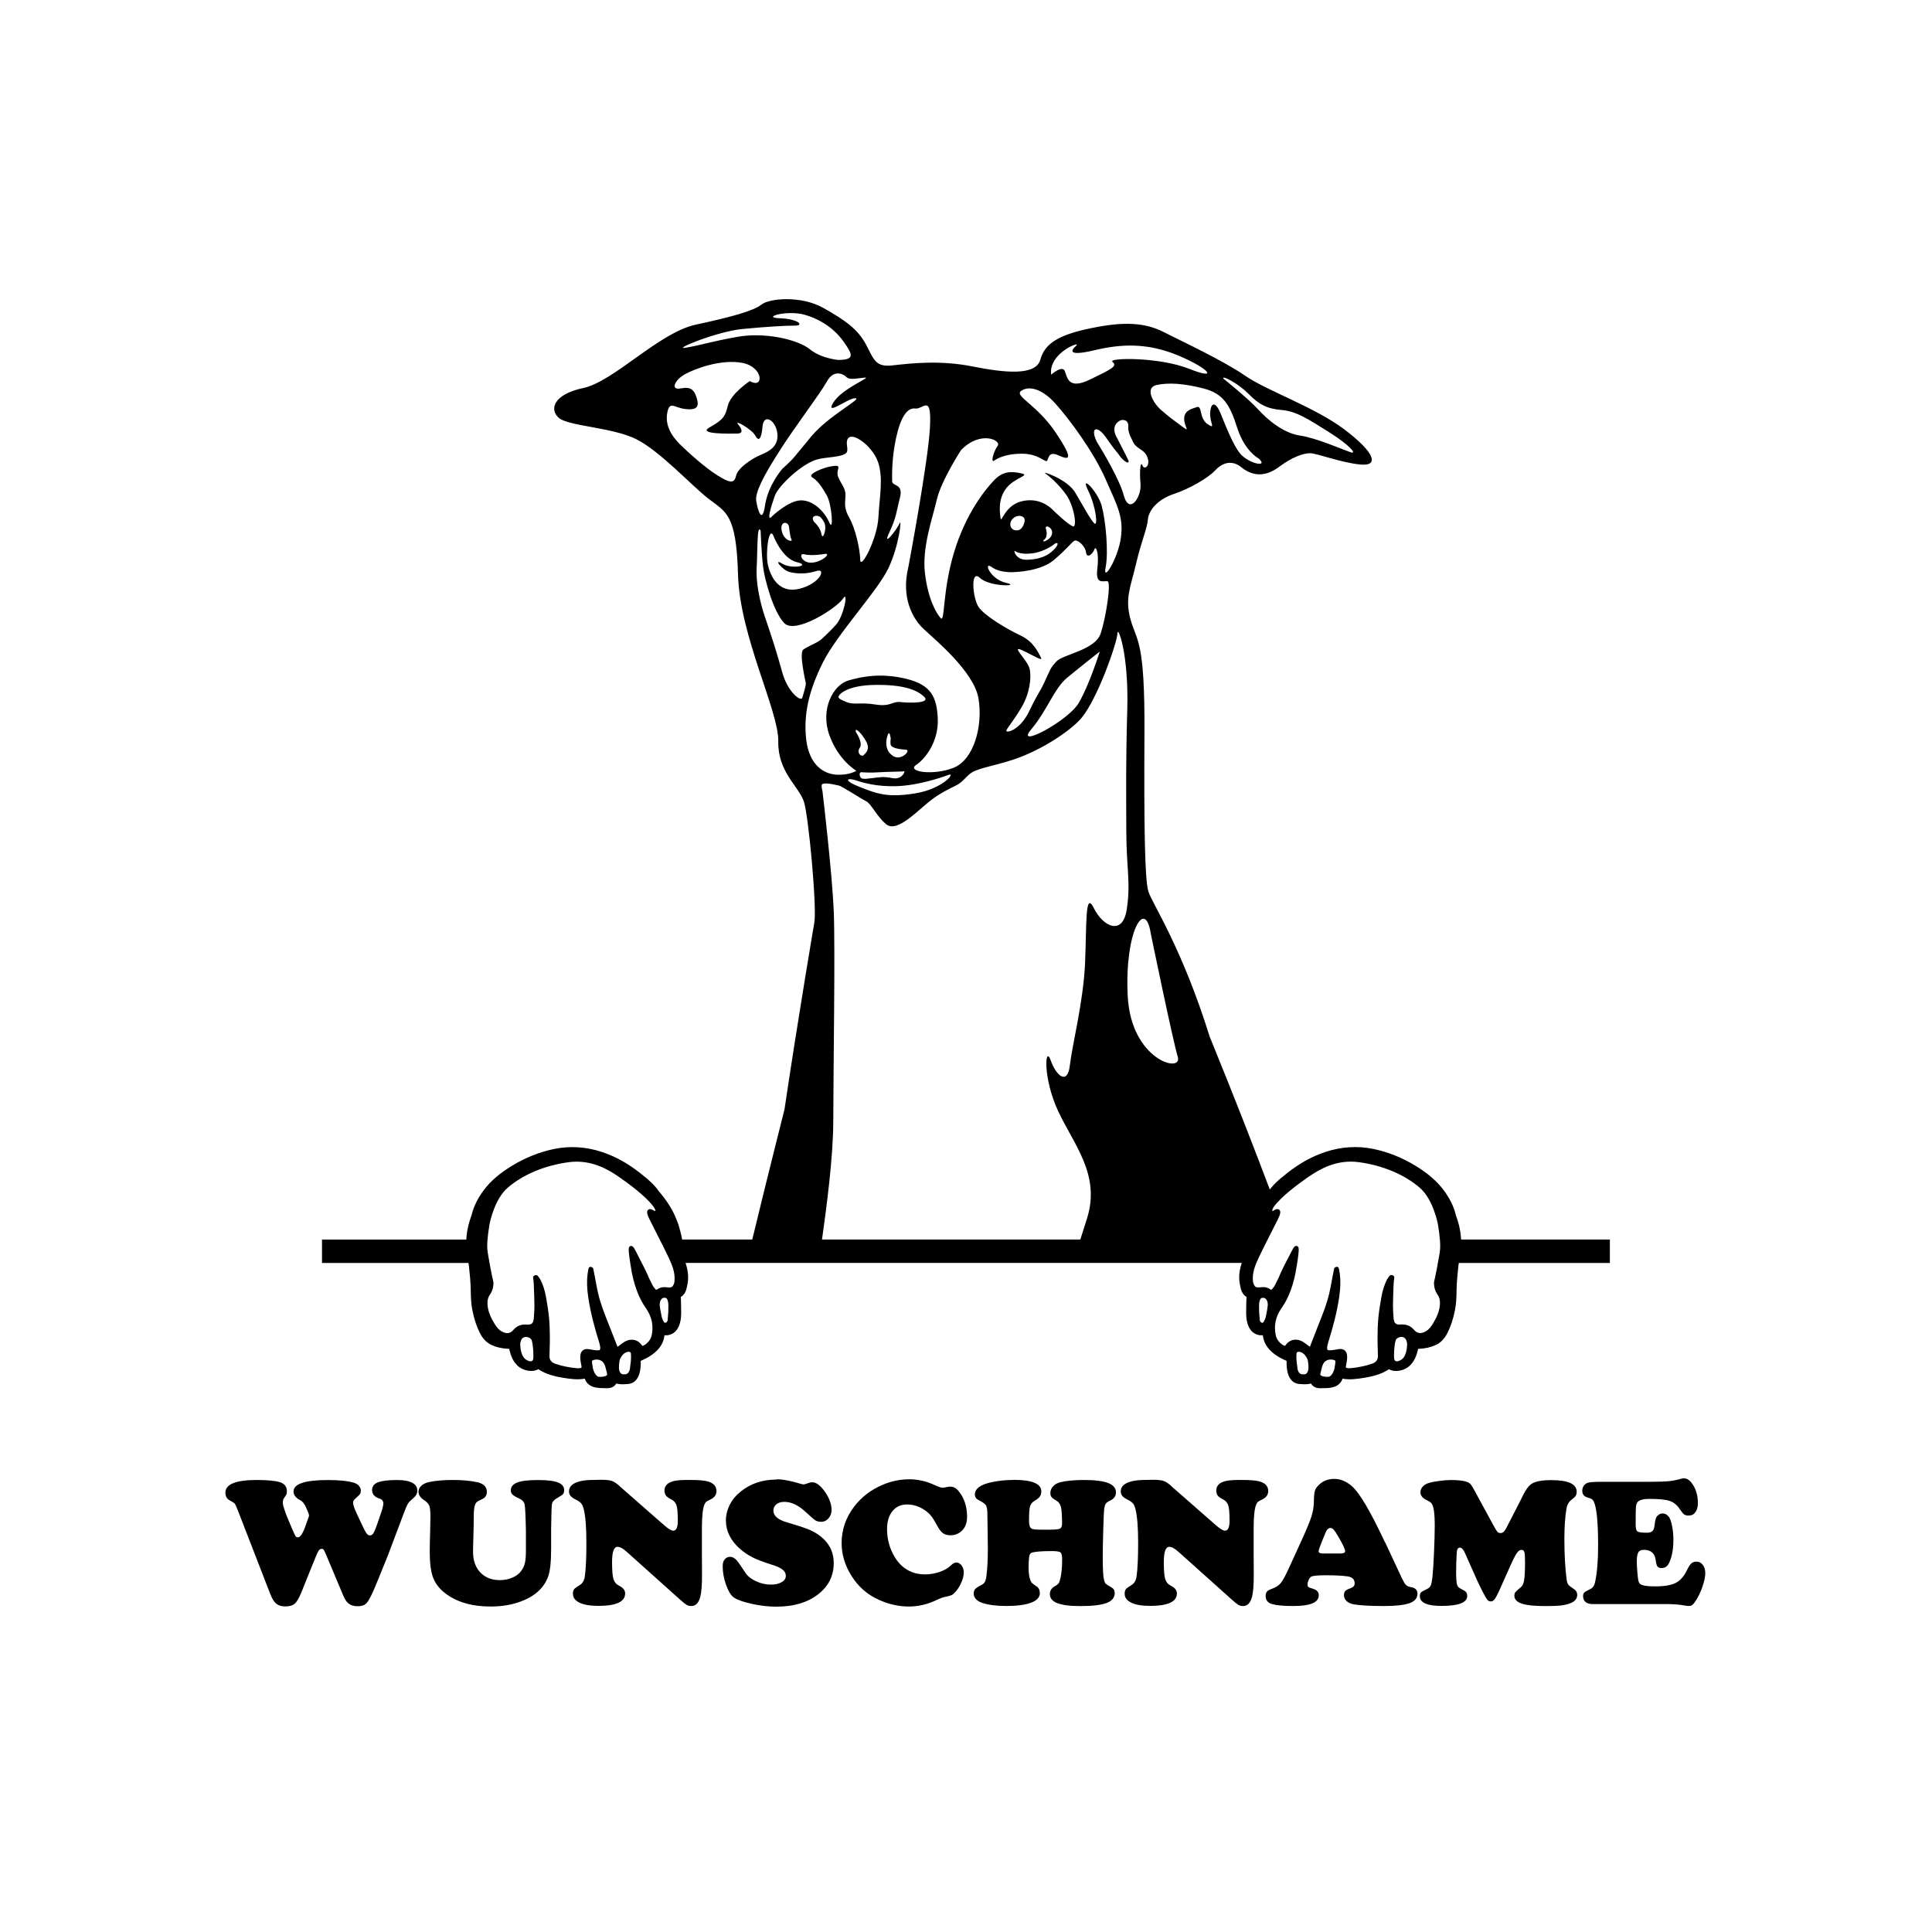 <svg width="1500" height="1500" viewBox="0 0 1500 1500" xmlns="http://www.w3.org/2000/svg">
  <!-- Gruppierte und zentrierte Elemente -->
  <g transform="translate(250.0, 232.247)">
    <!-- Original-Motiv skaliert -->
    <svg width="1000" height="845.506" viewBox="0 0 504.55 426.6">
      /2000/svg" viewBox="0 0 504.55 426.6"><defs><style>.cls-1{fill-rule:evenodd;}</style></defs><path class="cls-1" d="M436.93,389.87c.88,1.26,1.17,2.67.93,4.59-.26,2.11-1.08,4.24-2.58,6.7-.69,1.13-1.54,2.41-2.87,3.16-1.84,1.06-3.33.93-4.53-.46-.01-.02-.15-.16-.17-.18-1.39-1.55-3.04-2.17-5.18-2.01-1.67.11-2.4-.32-2.66-1.83-.05-.25-.07-.33-.08-.41l-.1-1.49c-.08-1.19-.17-2.43-.16-3.62.02-2.56.12-5.11.22-7.65l.03-.89c.03-.54.09-1.08.16-1.62l.1-.86c.03-.33-.14-.65-.44-.81l-.23-.11c-.13-.06-.29-.09-.44-.09-.27,0-.55.09-.69.29-.09.13-.2.26-.3.39-.25.32-.5.63-.68.97-1.05,1.98-1.76,4.19-2.26,6.95-.45,2.52-.91,5.25-1.18,8.04-.26,2.6-.31,5.27-.33,7.57-.02,1.61.03,3.23.08,4.85.03.87.06,1.74.07,2.62.03,1.52-.72,2.52-2.29,3.06-1.37.47-2.7.83-3.95,1.08-1.33.26-3.08.58-4.81.69h-.29c-.53,0-.93-.09-1.2-.28-.03-.13-.03-.34.03-.67l.05-.28c.35-1.75.82-4.14-.26-5.46-.37-.45-1.12-1-2.51-.81-.47.06-.95.15-1.42.23-1.44.26-2.8.41-3.09.02-.13-.16-.35-.75.19-2.58l.1-.37c1.48-4.72,3.3-11.02,4.27-17.61.52-3.56.6-6.47.25-9.15-.06-.5-.16-.99-.25-1.48l-.12-.62c-.07-.37-.37-.64-.74-.67-.38.01-1.03.28-1.1.65l-.47,2.32c-.16.82-.32,1.64-.46,2.46-.31,1.67-.62,3.33-1,4.98-.89,3.89-2.4,7.71-3.86,11.4l-.99,2.5c-.92,2.32-1.83,4.63-2.71,6.97,0,.02-.02.04-.02.06-.02-.01-.04-.02-.05-.04-.32-.22-.63-.46-.94-.7-.53-.4-1.07-.8-1.63-1.15-2.58-1.61-5.42-1.03-7.01,1.41l-.25.1c-.34-.14-.69-.3-.96-.49-1.38-1-2.23-2.23-2.53-3.63-.81-3.77-.06-7.35,2.26-10.65,1.44-2.04,2.62-4.33,3.6-6.99,1.04-2.85,1.8-5.9,2.31-9.33.01-.03.02-.07.03-.1.03-.2.79-4.83.79-6.17,0-.75,0-1.21-.33-1.53-.16-.15-.42-.26-.63-.26-.61,0-.97.48-1.74,1.94l-.4.77c-.09.18-.22.43-.32.64-.76,1.42-3.37,6.33-4.27,8.75-.51,1.03-1,2.07-1.52,3.1-.25.53-.64,1.07-1.2,1.71-.08.08-.26.27-.38.27-.05,0-.19-.02-.48-.23-.77-.53-1.62-.8-2.54-.8-.71.02-1.24.07-1.77.11-1.04.09-1.53-.15-1.94-1.02-.13-.26-.23-.54-.31-.82-.03-.14-.05-.26-.06-.39l-.05-.31c-.27-3.34.82-5.99,2.39-9.36.99-2.13,2.75-5.6,4.46-8.96,1.19-2.34,2.32-4.55,3.04-6.04.85-1.74,1.02-2.66.63-3.27-.2-.33-.55-.51-.96-.51-.15,0-.56,0-1.32.5h0c-1.25.84-.48-.69-.14-1.3,3.22-4.39,10-9.22,12.55-11.03,3.33-2.36,9.51-6.76,17.68-6.76,1.03,0,2.07.07,3.1.21,9.37,1.26,17.85,4.8,23.88,9.98,5.18,4.45,6.98,13.45,7.18,14.46.81,4.91,1.06,8.49.73,10.62l-.26,1.59c-.27,1.61-.56,3.21-.86,4.82-.18.99-.39,1.98-.6,2.96l-.17.85c-.04.2-.09.39-.14.59-.14.55-.28,1.12-.26,1.73.06,1.64.5,3.06,1.33,4.21M424.28,413.64c-.49,1.13-1.32,1.91-2.47,2.31-.26.09-.51.14-.73.14-.89,0-1.07-.76-1.1-1.21-.02-.3-.03-.61-.04-.93v-.27c.02-2.23.26-4.99.77-6.07.24-.52,1.16-1.07,2.13-1.07,1.28,0,2.06.92,2.24,2.68,0,1.63-.26,3.1-.81,4.42ZM396.6,419.04c-.26.88-1.03,3.01-2.35,3.12-.13,0-.3.01-.46.01-1.22,0-2.24-.25-2.61-.64-.1-.1-.14-.21-.13-.35.2-.99.46-2.08.76-3.11.07-.24.15-.45.24-.65.76-1.76,2.28-2.03,3.12-2.03,1.01,0,1.69.35,1.8.5.07.53-.2,2.23-.38,3.15ZM386.28,419.79c-.48,1.3-1.08,1.35-1.28,1.37-1.62.17-2.29-.24-2.75-1.67l-.08-.24-.4-3.26c.02-.16-.01-.52-.07-.88-.01-.82.01-1.65.04-2.09.15-.53.49-.64.73-.66h.23c.05,0,.11,0,.18,0,1.34.21,2.43,1.23,3.22,3.04.21.94.55,3.12.17,4.39ZM369.68,398.69c-.16.73-.48,1.46-.89,2.06-.24.35-.68.33-1.02,0-.21-.21-.38-.51-.4-.72-.08-.84-.15-1.68-.21-2.52l-.05-.78c-.03-.83-.03-1.94-.03-2.71,0-.96.32-2.43.9-2.68.19-.08.41-.13.63-.13,1.15,0,1.85,1.04,1.9,2.78-.13,1.29-.39,2.82-.81,4.72ZM200.46,239.75c-.6-15.08-4.42-47.11-4.42-47.11,0,0-.72-2.39,0-2.69,1.59-.67,5.47.43,6.35.58,1.27.22,8.78,5.2,10.76,6.15,1.99.95,4.15,5.97,7.89,9.04,3.73,3.06,10.37-3.44,15.38-7.69,3.4-2.88,5.87-4.57,11.92-7.5,2.87-1.39,3.99-3.76,6.35-5.19,3.08-1.88,11.37-3.02,18.94-5.97,10.48-4.08,20.29-10.98,23.94-15.37,6.3-7.58,14-29.71,14.03-33.07.04-3.36,4.49,7.74,3.85,29.99-.64,22.26-.4,32.29-.38,47.3.02,15.02,1.8,20.09.19,30.76-1.61,10.68-9.36,6.75-12.88-.38-3.52-7.13-2.81,6.04-3.46,21.34-.65,15.29-5.07,32.3-5.96,40.18-.9,7.89-5.32,4.26-7.5-1.92-2.19-6.18-3.24,6.62,2.88,19.8,6.12,13.18,16.74,24.94,11.34,42.11-.86,2.74-1.75,5.5-2.62,8.26h-101.19c1.7-12.24,4.38-31.91,4.41-46.33.03-20.42.79-67.21.19-82.29ZM228.53,190.53c8.32-.91,16.54-4.04,16.54-4.04,3.78-1.57-1.76,5.37-12.69,7.12-10.93,1.76-14.98.14-21.72-2.5-6.74-2.64-5.12-3.87-1.15-2.5,3.97,1.37,10.72,2.83,19.03,1.92ZM213.15,173.23c1.66,3.08-.03,4.5-.95,5.38-.93.89-2.92-.88-1.54-2.88,1.38-2-1.54-6.16-1.54-6.16-.61-2.32,2.38.57,4.03,3.66ZM226.61,157.84c-3.29-.38-3.78,1.93-9.8.96-6.02-.96-8.38.26-11.35-.96-2.97-1.22-3.73-1.65-2.69-2.88,0,0,2.71-3.69,13.85-3.84,11.13-.15,16.39,1.93,19.23,4.61,2.83,2.68-5.93,2.49-9.23,2.11ZM223.54,187.65c-3.8-.75-4.98-.35-7.87-.03-3.45.39-2.44.32-3.86.22-1.29-.09-1.75-2.74-.38-2.5,0,0,3.27.26,6.92,0,3.65-.26,8.87-.19,9.61-.39.74-.2-.73,3.43-4.42,2.69ZM224.11,179.19c-3-1.57-3.59-4.9-2.69-7.89.9-2.98,1.23.21,1.23.21.47.21-.5,2.82.5,3.64,1.07.87,3.39,1.22,5.57,1.34,2.18.12-1.61,4.26-4.62,2.69ZM189.7,172.65c-1.18-9.87,1.02-19.35,6.54-30.38,5.51-11.03,21.29-27.83,25.57-36.73,4.28-8.9,5.43-20.13,4.42-17.69-1.01,2.44-6.96,9.89-4.04,3.65,2.92-6.23,2.81-8.34,4.23-13.84,1.42-5.5-3.04-4.22-3.08-6.35-.03-2.13-.21-8.83,1.54-16.92,1.76-8.09,4.35-11.97,7.5-11.54,3.15.43,6.5-6.17,5.77,7.5-.73,13.67-8.46,54.61-8.46,54.61-2.91,11.97,1.67,20.17,5.96,24.23,4.29,4.05,19.79,16.68,21.53,27.3,1.75,10.62-1.75,23.93-9.81,27.11-8.06,3.18-18.53,1.48-14.61-1.15,3.92-2.63,8.83-9.5,8.46-18.08-.36-8.57-2.7-13.23-12.11-15.57-9.41-2.34-16.8-1.21-22.88.58-6.08,1.79-11.07,11.32-7.5,21.34,3.57,10.02,10.58,14.03,10.58,14.03,0,0-2.64,1.8-7.69,1.54-5.06-.25-10.75-3.79-11.92-13.65ZM188.16,156.11c-.5,1.85-5.81-2.3-7.89-10-2.08-7.7-4.58-15.29-6.73-21.54-2.14-6.25-3.64-13.95-3.26-19.61.37-5.66.04-17.42,1.54-14.23,0,0,.33,8.9.96,14.04.6,4.97,3.93,17.48,8.27,22.11,4.34,4.63,20.67-5.9,23.08-9.61,2.18-3.37.36,6.67-2.7,10.19-1.86,2.14-4.96,5-5.57,5.58-1.73,1.62-5.55,2.91-7.31,4.23-1.75,1.32.79,12.14.96,13.07.17.93-.84,3.91-1.34,5.77ZM179.5,59.01c6.54-10.13,15.6-21.9,18.27-26.73,2.67-4.83,6.36-3.05,7.69-1.73,1.33,1.32,4.9.31,7.31.19,2.41-.12-9.16,4.31-12.49,9.81-3.34,5.49,5.52-1.61,8.46-1.73,3.61-.15-10.01,6.49-17.11,15-7.1,8.5-6.3,8.12-11.34,12.69,0,0-5.54,6.29-6.73,14.23-1.18,7.94-2.96,1.56-3.46-1.73-.49-3.29,2.88-9.86,9.42-19.99ZM162.19,69.21c-.69,3.16-2.46,2.84-7.31-.19-4.84-3.03-11.43-8.96-14.8-12.3-3.36-3.35-5.77-7.57-4.81-12.31.97-4.74,2.65-1.85,7.12-1.35,4.48.51,5.44-.94,4.42-4.23-1.01-3.29-2.24-4.64-6.34-3.85-4.11.79-2.35-3.33,1.73-5.57,4.08-2.25,14.25-6.01,22.5-4.43,8.25,1.58,8.55,10.42,2.88,7.12,0,0-7.56,4.96-8.65,9.8-1.08,4.85-2.79,5.82-7.3,8.46-4.52,2.64,8.5,2.33,10.97,2.31,2.45-.03,2.09-1.62.38-3.65-1.7-2.03,5.37,1.91,6.73,4.42,1.36,2.51,2.4,1.51,2.88-3.65.48-5.16,5.16-2.32,5.77,2.69.61,5.01-2.92,7.07-6.35,8.46-3.43,1.39-9.11,5.12-9.81,8.27ZM164.51,11.72c9.85-.97,17.66-1.37,20.96-1.35,3.3.03,1.39-2.61-6.15-2.88-7.54-.28,2.85-3.36,9.81-1.35,6.96,2.02,12.13,6.07,15.38,10.77,3.26,4.7,4.37,6.8-2.11,6.92,0,0-6.7-.46-11.35-4.23-4.64-3.77-17.58-6.79-28.45-4.81-10.88,1.98-13.13,3-20,4.23-6.01,1.08,12.06-6.34,21.92-7.3ZM194.89,85.16c.7.34,1.31,1.42,1.73,2.11,1.44,2.38-.5,7.6-.96,4.81-.46-2.79-2.76-4.63-2.88-4.81-1.46-2.05.43-2.93,2.11-2.11ZM191.81,103.24c-3.96.19-5.43-4.03-2.7-3.27,2.74.76,8.07-.19,8.07-.19,2.26-.1-1.42,3.26-5.37,3.46ZM182.97,89.39s.37,3.73.96,4.81c.58,1.07-3.02.51-3.85-3.46-.83-3.97,2.73-3.8,2.89-1.35ZM186.04,103.04c5.85,1.34-2.02,2.89-5.77.58-3.75-2.32.03,2.53,2.88,3.27,2.85.74,6.71.86,10.58-.39,3.87-1.25,1.58,4.82-6.54,6.92-8.13,2.11-11.43-4.58-12.5-9.23-1.07-4.65.36-15.49,2.12-11.54,0,0,3.38,9.04,9.23,10.38ZM217.76,63.63c2.22,6.47.65,13.47.2,21.92-.46,8.45-7.03,20.78-7.12,16.54-.08-4.24-1.94-12.34-4.23-16.34-2.3-4.01-1.64-5.88-1.54-8.84.1-2.97-1.8-4.48-2.89-7.31-1.08-2.84,1.93-4.71-1.92-4.24-3.85.48-10.28,3.24-8.27,4.43,2.01,1.18,3.73,3.49,5.76,7.12,2.04,3.62,2.74,14.76.96,10.57-1.78-4.18-6.29-8.78-11.16-8.65-4.86.13-11.15,6.15-11.15,6.15-2.55,2.87-.46-3.83.96-7.88,1.43-4.05,10.58-12.53,16.35-14.23,3.83-1.13,9.28-.78,11.53-2.5,1.13-.86.16-2.88.38-4.61.67-5.17,9.9,1.42,12.11,7.88ZM272.56,90.54c-2.23.35-3.52-1.6-2.69-3.46.83-1.86,2.77-2.37,3.85-2.12,1.08.26,1.54.67,1.54,1.93,0,0-.46,3.31-2.7,3.65ZM286.41,96.32c1.77-1.59,2.76-.65.19,1.92-2.57,2.57-5.8,3.7-10.38,3.85-4.59.15-5.36-3.83-4.81-3.46.56.37,2.17,1.48,6.73.96,4.56-.51,8.27-3.27,8.27-3.27ZM283.52,89.78c-.37-1.65,3.1-.27,2.41,2.31-.72,2.66-4.68,3.58-2.98,2.11,1.7-1.46.57-4.42.57-4.42ZM304.68,138.04s-4.09,13.11-8.27,20.19c-4.18,7.08-25.2,18.19-18.65,10.38,6.55-7.8,8.95-16.05,14.22-20.38,5.28-4.34,12.7-10.19,12.7-10.19ZM287.75,141.89c-2.67,2.8-2.38,3.22-4.8,8.27-2.42,5.05-2.19,3.53-5.96,11.34-3.77,7.81-9.64,8.8-8.85,7.3.8-1.49,2.9-3.85,5.96-9.03,3.06-5.19,3.94-11.54,3.08-15-.86-3.46-7.49-9.27-3.08-7.31,4.41,1.97,8.53,4.77,7.5,2.89-1.03-1.89-2.72-6.14-8.08-8.65-5.36-2.52-14.11-7.76-16.35-11.15-2.24-3.4-3.33-15,.58-11.34,3.9,3.66,16.42,3.29,10.19,1.92-6.23-1.37-9.06-8.68-5.57-6.15,3.49,2.53,9.23,1.92,9.23,1.92,0,0,9.78-.26,15-4.62,5.21-4.36,7.22-7.29,8.27-7.69,1.05-.4,4.06,1.91,4.42,4.61.37,2.7,2.68.54,3.27-1.15.59-1.69,1.96,1.28,1.15,7.69-.8,6.41,2.6,4.4,4.04,4.8,1.43.4-.55,13.81-2.7,20.39-2.14,6.57-14.62,8.15-17.31,10.96ZM250.45,59.01c7.62-7.72,15.82-3.66,14.23-1.54-1.59,2.12-2.88,6.81-1.35,5.77,1.54-1.04,4.86-2.72,10.96-2.69,6.09.02,8.82,3.22,9.61,2.88.78-.34.33-4.12,4.42-2.31,4.1,1.82,6.67,2.55-.77-8.65-7.44-11.2-16.55-14.52-13.66-16.54,2.87-1.99,7.93-1.12,13.4,4.98,5.62,6.25,15,19,19.67,29.63,4.68,10.63,7.13,14.88,5.96,23.07-1.17,8.19-7.18,17.71-5.96,11.54,1.22-6.17,0-18.6-1.54-24.22-1.54-5.63-8.6-12.67-5.39-6.16,3.21,6.52,4.02,14.5,2.5,13.07-1.52-1.42-4.4-6.92-7.5-12.11-3.1-5.18-13.13-8.51-11.73-7.5,1.41,1.01,5.17,4.05,8.27,8.46,3.1,4.41,4.41,13.14,2.5,12.3-1.91-.83-6.45-5.08-7.69-6.34-1.24-1.27-5.51-5.11-12.31-3.46-6.8,1.65-7.95,9.05-8.27,6.54-.32-2.51-1.02-7.52,2.31-11.73,3.33-4.21,9.65-4.95,5.77-5.77-3.88-.82-7.12-.9-10.57,2.69-3.45,3.6-11.16,13.03-15.77,28.45-4.61,15.43-3.45,27.52-5.19,25.58-1.74-1.95-4.93-7.38-6.15-17.5-1.21-10.12,2.85-21.24,4.62-28.84,1.76-7.61,9.61-19.62,9.61-19.62ZM295.44,18.25c-2.45,2.12-2.95,4.17,7.31,1.73,10.26-2.43,20.54-2.97,32.68,2.11,12.14,5.08,16.02,9.88,4.23,5.19-11.8-4.69-32.09-4.37-29.99-2.69,2.09,1.67-.47,2.86-8.85,6.92-8.38,4.07-8.85-.67-9.81-3.27-.96-2.59-5.38,1.35-5.38,1.35-1.13-8.68,12.26-13.46,9.8-11.34ZM358.51,50.36c2.92,9.26,8.46,12.11,8.46,12.11,3.8,3.46-3.19,2.14-6.73-1.35-3.54-3.48-7.53-15.07-8.84-17.69-1.32-2.62-3.06-3.38-3.46.77-.39,4.15,2.47,7.04-.97,4.81-3.43-2.23-2.1-7.46-4.23-6.73-2.13.72-5.02,1.35-5,4.62.02,3.26,2.75,5.61-.96,2.88-3.71-2.73-4.94-3.62-8.08-6.35-3.14-2.73-6.54-8.79-1.73-9.8,4.81-1.01,10.63-.6,18.26,1.34,7.64,1.95,10.35,6.12,13.27,15.39ZM362.93,37.09c4.23,4.3,7.3,5.85,13.07,6.35,5.78.5,10.48,3.65,18.46,8.65,7.98,5,11.26,8.83,8.46,7.89-2.81-.95-13.45-5.62-19.8-6.54-6.36-.92-12.55-6-16.35-10.19-3.79-4.19-13.65-12.11-13.65-12.11-.8-1.5,5.58,1.67,9.81,5.96ZM321.4,65.16c-.7-1.93-1.26,1.8-.77,7.12.5,5.31-4.43,12.42-6.54,4.62-1.67-6.23-8.13-17.06-10.67-21.2-1.39-2.9-1.31-4.95.11-4.68.14.04.29.09.45.15.12.05.23.09.37.17.15.08.31.21.47.32,2.03,1.49,3.21,4.36,6.9,8.68,2.47,3.81,4.99,4.55,4.08,2.61-.91-1.94-3.58-6.96-4.85-9.51-.54-1.08-.61-2.13-.53-3,.07-.48.5-2.28,2.6-3.04,1.5-.29,2.96.32,2.83,2.53-.11,1.84.63,3.65,1.46,5.12.01.05.02.08.04.12.51,1.36,1.24,2.16,2.03,2.78l.03.03h0c1.43,1.12,3.05,1.7,3.9,3.91,1.35,3.47-1.21,5.21-1.92,3.27ZM324.67,248.6s8.6,41.74,10.57,48.26c1.98,6.51-18.31,1.39-19.61-23.84-1.3-25.24,6.86-38.81,9.04-24.42ZM138.05,384.92c-.01.13-.03.25-.06.39-.07.28-.18.55-.31.82-.4.87-.89,1.12-1.93,1.02-.53-.05-1.06-.1-1.76-.11-.93,0-1.78.27-2.55.8-.29.21-.43.23-.48.23-.12,0-.3-.19-.38-.27-.56-.64-.95-1.18-1.2-1.71-.43-.86-.84-1.72-1.27-2.58-.82-2.09-2.96-6.27-4.42-9.04-.14-.3-.31-.63-.43-.87l-.4-.77c-.22-.42-.41-.74-.58-1.01,0-.02-.03-.06-.03-.06v.02c-.4-.63-.71-.89-1.14-.89-.22,0-.48.11-.63.26-.33.33-.33.78-.33,1.53,0,1.34.76,5.97.8,6.17,0,.03,0,.06.02.1.51,3.43,1.27,6.48,2.31,9.33.98,2.66,2.16,4.95,3.6,6.99,2.31,3.3,3.07,6.88,2.26,10.65-.3,1.41-1.16,2.63-2.54,3.63-.27.19-.62.35-.96.49l-.25-.1c-1.6-2.45-4.43-3.02-7.01-1.41-.57.35-1.1.75-1.63,1.15-.31.24-.62.47-.94.7-.02.01-.04.03-.05.04,0-.02-.02-.04-.02-.06-.88-2.33-1.8-4.65-2.72-6.97l-.99-2.5c-1.46-3.69-2.96-7.5-3.86-11.4-.38-1.65-.69-3.31-1-4.98-.15-.82-.31-1.64-.46-2.46l-.47-2.32c-.07-.37-.73-.64-1.1-.65-.37.03-.68.31-.74.67l-.11.62c-.09.49-.18.99-.25,1.48-.35,2.68-.27,5.59.25,9.15.97,6.59,2.79,12.89,4.27,17.61l.1.37c.54,1.83.31,2.41.19,2.58-.29.39-1.65.24-3.09-.02-.47-.08-.95-.17-1.42-.23-1.39-.18-2.14.36-2.51.81-1.08,1.32-.61,3.71-.26,5.46l.05.28c.07.33.06.54.04.67-.26.19-.66.29-1.2.29h-.29c-1.73-.12-3.48-.43-4.81-.69-1.25-.25-2.58-.61-3.96-1.08-1.57-.54-2.32-1.54-2.29-3.06.01-.87.04-1.75.07-2.62.05-1.62.1-3.24.08-4.85-.03-2.3-.07-4.97-.33-7.57-.27-2.79-.73-5.51-1.18-8.04-.5-2.77-1.21-4.97-2.26-6.95-.18-.34-.43-.65-.68-.97-.11-.13-.21-.26-.31-.39-.14-.2-.42-.29-.69-.29-.16,0-.31.03-.44.09l-.23.11c-.3.16-.47.47-.44.81l.1.86c.06.54.13,1.08.16,1.62l.03.89c.1,2.54.2,5.1.22,7.65,0,1.19-.08,2.43-.16,3.62l-.1,1.49c0,.08-.03.16-.08.41-.26,1.51-.99,1.95-2.66,1.83-2.13-.16-3.79.46-5.17,2.01-.02.02-.16.16-.17.18-1.2,1.39-2.68,1.52-4.53.46-1.33-.75-2.18-2.03-2.87-3.16-1.5-2.46-2.32-4.59-2.58-6.7-.23-1.91.06-3.33.94-4.59.82-1.15,1.27-2.57,1.33-4.21.03-.61-.12-1.18-.26-1.73-.05-.19-.1-.39-.14-.59l-.18-.85c-.21-.99-.41-1.98-.59-2.96-.3-1.6-.58-3.2-.86-4.82l-.26-1.59c-.34-2.14-.09-5.72.73-10.62.19-1.01,1.99-10.01,7.17-14.46,6.03-5.18,14.5-8.72,23.87-9.98,1.03-.14,2.08-.21,3.11-.21,8.17,0,14.36,4.4,17.68,6.76,2.51,1.78,9.11,6.49,12.39,10.82.63.92,1.5,2.4-.24,1.36-.05-.03-.06-.02-.11-.04-.21-.11-.39-.19-.53-.23-.02,0-.04-.02-.04-.02-.18-.04-.32-.06-.38-.06-.41,0-.76.19-.96.52-.39.61-.21,1.53.64,3.27.72,1.49,1.85,3.7,3.04,6.04,1.71,3.35,3.47,6.82,4.46,8.96,1.57,3.37,2.65,6.02,2.39,9.36l-.05.31ZM135.66,396.72s-.18,2.46-.26,3.3c-.02.21-.19.51-.4.72-.34.33-.78.36-1.02,0-.41-.6-.73-1.33-.9-2.06-.42-1.9-.68-3.43-.81-4.72.04-1.74.75-2.78,1.89-2.78.22,0,.44.05.63.13.57.25.89,1.72.9,2.68,0,.77,0,1.89-.03,2.71ZM120.99,415.98l-.4,3.26-.08.24c-.47,1.43-1.13,1.84-2.75,1.67-.19-.02-.79-.07-1.27-1.37-.38-1.27-.04-3.45.17-4.39.8-1.81,1.89-2.83,3.22-3.04.07,0,.13,0,.18,0h.23c.24.02.58.13.73.66.02.44.05,1.27.03,2.09-.06.37-.09.72-.07.88ZM111.58,421.54c-.36.39-1.39.64-2.61.64-.17,0-.33,0-.46-.01-1.32-.11-2.09-2.24-2.34-3.12-.19-.92-.45-2.62-.39-3.15.11-.15.79-.5,1.8-.5.84,0,2.36.26,3.12,2.02.1.21.18.42.25.65.3,1.03.56,2.12.76,3.11,0,.15-.03.25-.13.35ZM82.8,413.95c0,.32-.02.63-.03.93-.02.46-.2,1.21-1.1,1.21-.22,0-.47-.04-.73-.14-1.14-.4-1.98-1.18-2.47-2.31-.56-1.32-.83-2.79-.81-4.42.18-1.75.95-2.68,2.24-2.68.97,0,1.89.56,2.13,1.07.51,1.08.76,3.84.78,6.07v.27ZM504.55,368.37h-58.34c-.2-4.28-1.36-7.6-1.89-9.08-.09-.27-.16-.46-.18-.55-.84-3.43-2.42-6.62-4.85-9.83-2.62-3.46-6.11-6.47-10.98-9.45-5.21-3.17-10.72-5.37-16.39-6.55-6.31-1.3-12.7-.9-18.97,1.2-5.13,1.72-9.95,4.38-14.74,8.14-.64.49-1.25,1.01-1.86,1.52l-.34.28c-.07.03-.14.07-.19.12l-.64.56c-.11.1-.23.19-.34.29-1.42,1.25-2.58,2.49-3.56,3.76-11.91-31.6-23.53-59.81-23.53-59.81-10.84-34.89-22.6-52.32-24.03-56.92-1.42-4.59-1.74-25.74-1.54-62.1.2-36.36-2.95-35.7-5.38-44.22-2.42-8.52-.04-12.91,2.11-22.11,2.15-9.2,4.27-13.46,4.62-17.3.35-3.85,4.16-8.03,10.19-10,6.03-1.97,13.49-6.36,15.96-9.04,2.47-2.68,6.27-4.84,10.57-1.34,4.31,3.48,9.34,3.75,14.61-.19,5.27-3.94,9.48-5.34,12.12-5.39,2.64-.04,12.24,3.73,19.8,4.43,7.57.7,5.54-4.79-6.15-13.65-11.69-8.86-30.35-15.17-39.03-21.15-8.68-5.99-24.36-13.27-31.92-17.11-7.56-3.85-15.92-4.07-28.26-1.54-12.34,2.53-18.24,5.8-20,12.31-1.76,6.51-13.93,5.23-26.73,2.69-12.79-2.54-24.48-1.15-31.15-.39-6.68.76-7.26-2.13-10.39-8.07-3.12-5.95-7.92-9.47-16.73-14.42-8.79-4.94-21.09-3.8-24.22-1.35-3.13,2.45-11.34,4.79-25.76,7.88-14.43,3.1-32.11,22.27-44.03,24.81-11.93,2.54-13.37,8.49-9.62,11.73,3.75,3.24,20.89,3.67,30.19,8.27,9.3,4.59,21.4,17.89,28.26,23.26,6.86,5.38,11.07,5.66,11.73,29.8.65,24.15,16,53.46,15.77,65.38-.23,11.91,7.82,17.37,9.99,23.45,1.84,5.18,5.21,41.84,4.13,47.54,0,0-6.51,38.24-11.68,73.16h0s-6.36,25.07-12.63,50.99h-27.48c-.18-1.23-.65-3.07-1.06-4.52-.09-.39-.22-.83-.38-1.31l-.1-.31c-.02-.06-.04-.12-.08-.17-.3-.85-.67-1.81-1.19-2.99-1.35-3.06-3.49-6.33-6.35-9.67l-.14-.2c-.09-.12-.17-.24-.25-.35-1-1.3-2.18-2.55-3.62-3.82-.1-.1-.22-.19-.34-.29l-.63-.56c-.06-.05-.12-.09-.19-.12l-.34-.28c-.61-.52-1.23-1.03-1.86-1.52-4.79-3.76-9.61-6.42-14.74-8.14-6.28-2.1-12.67-2.51-18.97-1.2-5.67,1.18-11.18,3.38-16.39,6.55-4.87,2.98-8.36,5.98-10.98,9.45-2.43,3.21-4.01,6.41-4.85,9.83-.02.1-.09.29-.18.55-.52,1.48-1.69,4.8-1.89,9.08H0v9.17h57.39c.05.4.13.79.17,1.2.34,3.2.66,6.33.71,9.41.04,2.83.12,5.39.65,7.99.72,3.49,1.64,6.29,2.91,8.8,1.18,2.32,2.63,3.81,4.56,4.72,1.94.91,4.1,1.4,6.69,1.52.11,0,.21,0,.28,0,.02.06.03.15.05.25.59,2.8,1.56,4.74,3.14,6.29,2.16,2.12,5.99,2.78,8.2,1.42,2.31,1.57,5.14,2.6,8.86,3.23l.81.14c2.81.48,5.89.89,8.5.34,1.32,3.68,5.09,3.71,7.64,3.73.36,0,.71,0,1.04.02h.2c1.89,0,2.97-.94,3.5-1.84.85.27,2.18.42,4.7.18,1.9-.18,5.07-1.58,4.85-9,.02-.04.13-.11.27-.17,5.53-2.36,8.65-5.78,9.03-9.9h0s.37,0,.37,0c.26,0,.51-.01.77-.02.12.02.23,0,.35-.05,3.22-.57,5.06-3.7,5.06-8.64,0-2.53-.09-5.18-.13-6.29.7-.41,1.8-1.37,2.28-3.49.56-2.48,1.12-5.07-.42-9.86h217.86c-1.53,4.78-.98,7.37-.42,9.86.48,2.11,1.58,3.07,2.28,3.49-.04,1.11-.13,3.75-.13,6.29,0,4.93,1.84,8.07,5.06,8.64.11.04.23.07.35.05.27,0,.52.02.77.02h.37s0,0,0,0c.38,4.12,3.49,7.54,9.03,9.9.14.05.25.13.27.17-.22,7.42,2.95,8.81,4.85,9,2.52.24,3.85.1,4.7-.18.53.91,1.61,1.85,3.5,1.85h.2c.33-.02.68-.02,1.04-.02,2.55-.02,6.32-.05,7.64-3.73,2.61.54,5.7.13,8.5-.34l.81-.14c3.72-.63,6.55-1.66,8.86-3.23,2.21,1.35,6.03.7,8.2-1.42,1.58-1.55,2.55-3.49,3.14-6.29.02-.11.04-.19.05-.25.08,0,.17,0,.28-.01,2.58-.11,4.74-.61,6.69-1.52,1.93-.9,3.38-2.4,4.56-4.72,1.27-2.51,2.2-5.31,2.91-8.8.53-2.6.61-5.15.65-7.99.05-3.08.37-6.21.71-9.41.04-.4.12-.79.17-1.2h59.17s0-9.17,0-9.17h0Z"/>
    </svg>
    
    <!-- Wunschname Text Element -->
    <g transform="translate(-75.0, 915.506) scale(3.833)" fill="#000000">
      <path d="M16.86,7.15l-.53-1.27c-.33-.74-.73-1.23-1.22-1.47-.87-.46-1.31-1.04-1.31-1.74,0-1.55,2.32-2.32,6.97-2.32,2.32,0,4.09.19,5.3.56.41.13.74.34.99.63.25.29.37.61.37.96,0,.3-.06.53-.17.69s-.43.47-.95.93c-.3.25-.45.52-.45.8,0,.42.23,1.12.69,2.11l1.03,2.21c.47,1,.81,1.64,1.01,1.92.2.27.43.41.68.41.28,0,.52-.16.72-.47s.46-.93.77-1.85l.87-2.54c.24-.73.36-1.27.36-1.63,0-.48-.25-.8-.76-.96-1.02-.33-1.52-.91-1.52-1.74,0-.73.39-1.25,1.18-1.56.79-.31,2.08-.47,3.88-.47,1.17,0,2.09.13,2.74.4.91.36,1.36.94,1.36,1.74,0,.35-.08.65-.25.91-.16.25-.49.59-.99,1.02-.33.28-.58.57-.75.89-.18.32-.44.96-.81,1.94l-3.18,8.44c-1.59,3.93-2.54,6.27-2.87,7.02-.33.75-.67,1.42-1.02,2.02-.27.44-.56.74-.89.92-.33.18-.76.26-1.31.26-.73,0-1.31-.16-1.75-.47-.44-.31-.81-.83-1.12-1.56l-3.59-8.53c-.19-.47-.34-.77-.44-.89-.1-.12-.23-.18-.4-.18-.25,0-.47.15-.65.45-.18.3-.53,1.08-1.03,2.34l-2.47,6.13c-.46,1.11-.9,1.85-1.32,2.21-.42.36-1.05.54-1.9.54-.76,0-1.36-.18-1.81-.54-.44-.36-.84-1-1.21-1.92L2.47,6.37c-.28-.7-.47-1.12-.57-1.24-.1-.13-.43-.33-.97-.63-.62-.31-.93-.85-.93-1.6C0,1.2,2.12.34,6.35.34c2.17,0,3.73.15,4.7.45.93.3,1.4.9,1.4,1.8,0,.28-.02.48-.07.61s-.22.41-.53.84c-.15.23-.22.51-.22.85,0,.61.41,1.86,1.22,3.78l.74,1.74c.31.73.52,1.17.63,1.32.1.15.25.23.44.23.47,0,.96-.67,1.45-2.01l.74-2.07c.06-.15.09-.26.09-.35,0-.1-.03-.22-.09-.38Z"/>
      <path d="M65.98,9.78v4.43c0,2.67-.2,4.57-.6,5.68-.86,2.35-2.75,4.05-5.66,5.1-1.77.65-3.76.98-5.99.98-3.88,0-6.99-.93-9.33-2.78-1.14-.91-1.92-1.96-2.36-3.16-.44-1.2-.65-2.93-.65-5.19,0-.88.03-2.33.09-4.36.04-1.43.05-2.37.05-2.83,0-1-.08-1.7-.23-2.09s-.48-.75-.99-1.09c-.8-.52-1.2-1.1-1.2-1.74,0-.47.2-.89.61-1.25.41-.36.94-.61,1.61-.74,1.33-.27,2.9-.4,4.72-.4,2,0,3.65.15,4.97.45,1.29.29,1.94.95,1.94,1.98,0,.51-.19.91-.56,1.22-.08.07-.45.26-1.09.56-.39.17-.65.48-.79.93-.14.45-.21,1.19-.21,2.21s-.05,3.33-.15,6.83c-.06,2.08.5,3.67,1.69,4.76.97.9,2.21,1.34,3.74,1.34.97,0,1.85-.18,2.63-.54.79-.36,1.39-.84,1.8-1.46.33-.47.55-1,.67-1.58.12-.58.18-1.37.18-2.38v-3.99c-.06-3.06-.15-4.86-.26-5.38-.12-.53-.51-.94-1.17-1.24-.63-.28-1.06-.53-1.29-.76-.23-.23-.34-.51-.34-.85,0-.73.43-1.25,1.3-1.59s2.25-.5,4.17-.5,3.23.16,4.08.49c.84.33,1.26.85,1.26,1.56,0,.35-.07.61-.22.78-.15.17-.53.43-1.14.78-.64.36-1.01.75-1.1,1.17-.09.42-.15,1.97-.17,4.66Z"/>
      <path d="M79.83,1.58l9.04,7.92c.85.74,1.46,1.11,1.83,1.11.63,0,.94-.67.94-2.02,0-1.52-.09-2.57-.27-3.12s-.56-.97-1.14-1.25c-.47-.23-.81-.47-1-.74-.19-.26-.29-.6-.29-1.01,0-1.02.7-1.67,2.09-1.96.57-.12,1.56-.18,2.98-.18,1.83,0,3.09.11,3.79.33,1.11.34,1.67.98,1.67,1.92,0,.79-.45,1.38-1.36,1.78-.36.16-.61.3-.74.42s-.25.3-.34.54c-.33.8-.5,2.31-.51,4.54v5.92c0,.91,0,2.15.02,3.72.01,2.13-.12,3.67-.38,4.61-.33,1.17-.92,1.76-1.78,1.76-.38,0-.7-.08-.97-.24-.27-.16-.72-.52-1.35-1.09l-10.76-9.64c-.75-.68-1.37-1.02-1.87-1.02-.74,0-1.11,1.02-1.11,3.07,0,1.68.09,2.83.28,3.45s.57,1.07,1.15,1.36c.81.4,1.22.92,1.22,1.56,0,1.68-1.81,2.52-5.43,2.52-1.63,0-2.9-.21-3.8-.64-.9-.43-1.35-1.04-1.35-1.82,0-.41.08-.72.25-.93.17-.21.55-.48,1.14-.83.57-.34.91-.94,1.03-1.8.21-1.56.31-3.81.31-6.74,0-3.12-.18-5.4-.54-6.83-.13-.52-.3-.91-.51-1.16-.21-.25-.54-.5-1.02-.73-.54-.27-.92-.53-1.13-.78-.21-.25-.32-.56-.32-.93,0-1.16,1-1.89,3-2.2.68-.1,1.86-.15,3.56-.15.97,0,1.67.08,2.11.23s.96.49,1.57,1.03Z"/>
      <path d="M111.67.2c1.25,0,2.88.31,4.9.93.24.07.44.11.58.11.12,0,.48-.11,1.09-.33.19-.07.4-.11.62-.11.81,0,1.67.64,2.57,1.92.9,1.28,1.35,2.51,1.35,3.67,0,.68-.2,1.25-.61,1.72-.41.47-.9.7-1.48.7-.48,0-.88-.1-1.18-.29-.3-.19-.97-.77-2-1.72-1.45-1.35-2.88-2.03-4.28-2.03-.68,0-1.22.16-1.62.49-.41.33-.61.76-.61,1.29,0,1.05.93,1.85,2.78,2.38,2.5.74,4.11,1.28,4.81,1.62,3.09,1.5,4.63,3.71,4.63,6.63,0,2.58-1.05,4.68-3.16,6.32-2.15,1.67-4.97,2.5-8.44,2.5-1.55,0-3.18-.18-4.9-.55s-2.96-.8-3.72-1.3c-.58-.39-1.1-1.23-1.57-2.53-.47-1.3-.7-2.57-.7-3.8,0-.59.12-1.04.36-1.34.3-.39.68-.58,1.14-.58s.9.24,1.33.71c.25.27.85,1.12,1.8,2.56.45.68,1.16,1.24,2.13,1.69s1.98.67,3.02.67c.9,0,1.62-.17,2.18-.5.56-.33.83-.76.83-1.28,0-.48-.22-.9-.65-1.25-.44-.35-1.14-.68-2.12-.98-1.73-.54-3.05-1.04-3.96-1.5s-1.75-1.03-2.54-1.71c-1.91-1.69-2.87-3.62-2.87-5.77,0-1.07.25-2.1.74-3.11.5-1.01,1.2-1.88,2.11-2.62,2.03-1.71,4.51-2.56,7.44-2.56Z"/>
      <path d="M138.52.2c1.77,0,3.47.39,5.12,1.16.77.36,1.31.54,1.62.54.22,0,.57-.05,1.05-.16.16-.04.33-.05.53-.05.63,0,1.18.29,1.65.87,1.16,1.4,1.74,3.15,1.74,5.23,0,1.46-.5,2.54-1.51,3.21-.54.36-1.16.54-1.83.54-.62,0-1.12-.13-1.51-.4-.39-.27-.76-.74-1.13-1.42-.52-.96-.94-1.64-1.27-2.06-.33-.42-.73-.8-1.2-1.13-1.17-.82-2.4-1.23-3.69-1.23s-2.24.45-2.97,1.35c-.73.9-1.1,2.11-1.1,3.62,0,2.08.53,3.99,1.58,5.72,1.43,2.31,3.47,3.47,6.14,3.47.98,0,1.95-.16,2.91-.49.96-.33,1.71-.75,2.24-1.27.46-.44.83-.65,1.13-.65.42,0,.79.2,1.09.59.3.39.45.87.45,1.42,0,.7-.21,1.49-.64,2.36-.42.87-.93,1.56-1.52,2.05-.25.21-.78.39-1.58.54-.46.08-1.07.31-1.83.67-1.79.86-3.66,1.29-5.59,1.29s-4.04-.45-6.04-1.36c-2.34-1.05-4.18-2.67-5.54-4.85-1.33-2.12-2-4.33-2-6.64,0-2.69.84-5.14,2.51-7.35,1.45-1.92,3.35-3.39,5.68-4.41,1.78-.77,3.61-1.16,5.5-1.16Z"/>
      <path d="M159.61.31c3.78,0,5.66.78,5.66,2.34,0,.42-.1.77-.29,1.04-.19.27-.56.56-1.11.89-.47.29-.77.67-.9,1.14-.13.47-.19,1.43-.19,2.87,0,.85.16,1.37.47,1.56.18.12.46.19.83.22s1.24.04,2.61.04c1.25,0,2.02-.07,2.32-.2s.46-.47.46-1c0-1.6-.07-2.71-.22-3.34-.14-.63-.43-1.06-.85-1.29-.53-.3-.88-.56-1.05-.77-.17-.21-.25-.49-.25-.84,0-.5.19-.95.56-1.35.38-.41.87-.68,1.47-.83,1.26-.3,2.84-.45,4.74-.45,2.23,0,3.87.2,4.93.61s1.59,1.04,1.59,1.9c0,.73-.38,1.27-1.12,1.63-.47.22-.78.43-.93.63-.14.2-.26.57-.34,1.12-.05.3-.11,1.65-.18,4.03-.07,2.38-.11,4.28-.11,5.68,0,2.46.09,4.02.27,4.68.1.36.21.61.33.73.12.12.5.36,1.14.73.46.25.69.64.69,1.16,0,.92-.55,1.59-1.64,2.01-1.1.42-2.87.63-5.33.63-2.15,0-3.74-.21-4.77-.64-.93-.39-1.4-.99-1.4-1.8,0-.69.36-1.23,1.07-1.62.35-.19.59-.39.72-.58s.25-.55.37-1.07c.22-1.02.33-2.26.33-3.74,0-.76-.11-1.23-.34-1.42-.22-.18-.81-.27-1.75-.27-2.17,0-3.55.12-4.14.36-.24.1-.39.38-.46.85-.07.58-.11,1.29-.11,2.14,0,1.38.19,2.37.58,2.98.13.19.45.44.94.75.51.29.76.77.76,1.43,0,.85-.59,1.5-1.76,1.94s-2.85.67-5.03.67c-1.99,0-3.61-.21-4.87-.62-.54-.18-.97-.44-1.28-.77s-.46-.7-.46-1.1.1-.71.29-.93c.19-.22.62-.5,1.27-.83.34-.17.58-.39.72-.65.14-.27.25-.71.32-1.34.18-1.42.27-3.27.27-5.55,0-.42,0-.93-.02-1.51-.05-2.9-.07-4.56-.07-4.97.01-1.04-.08-1.73-.26-2.06-.19-.33-.68-.7-1.48-1.1-.53-.25-.8-.63-.8-1.14,0-1.22,1.19-2.07,3.56-2.54,1.38-.28,2.79-.42,4.25-.42Z"/>
      <path d="M191.59,1.58l9.04,7.92c.85.74,1.46,1.11,1.83,1.11.63,0,.94-.67.94-2.02,0-1.52-.09-2.57-.27-3.12s-.56-.97-1.14-1.25c-.47-.23-.8-.47-1-.74-.19-.26-.29-.6-.29-1.01,0-1.02.7-1.67,2.09-1.96.57-.12,1.56-.18,2.98-.18,1.83,0,3.09.11,3.79.33,1.11.34,1.67.98,1.67,1.92,0,.79-.45,1.38-1.36,1.78-.36.16-.61.3-.74.42s-.25.3-.34.54c-.33.8-.5,2.31-.51,4.54v5.92c0,.91,0,2.15.02,3.72.01,2.13-.12,3.67-.38,4.61-.33,1.17-.92,1.76-1.78,1.76-.38,0-.7-.08-.97-.24-.27-.16-.72-.52-1.35-1.09l-10.76-9.64c-.75-.68-1.37-1.02-1.87-1.02-.74,0-1.11,1.02-1.11,3.07,0,1.68.09,2.83.28,3.45.19.62.57,1.07,1.15,1.36.81.4,1.22.92,1.22,1.56,0,1.68-1.81,2.52-5.43,2.52-1.63,0-2.9-.21-3.8-.64s-1.35-1.04-1.35-1.82c0-.41.08-.72.25-.93.17-.21.55-.48,1.14-.83.57-.34.91-.94,1.03-1.8.21-1.56.31-3.81.31-6.74,0-3.12-.18-5.4-.54-6.83-.13-.52-.3-.91-.51-1.16-.21-.25-.54-.5-1.02-.73-.54-.27-.92-.53-1.13-.78-.21-.25-.32-.56-.32-.93,0-1.16,1-1.89,3-2.2.68-.1,1.86-.15,3.56-.15.97,0,1.67.08,2.11.23s.96.49,1.57,1.03Z"/>
      <path d="M234.9,12.94l3.43,7.35c.33.68.6,1.12.82,1.33s.55.35,1,.43c.87.13,1.31.58,1.31,1.33,0,.88-.53,1.52-1.6,1.91-1.07.39-2.81.58-5.23.58-2.74,0-4.76-.12-6.08-.34-.61-.11-1.09-.33-1.44-.66-.36-.33-.54-.74-.54-1.21,0-.36.09-.64.28-.84.19-.2.54-.38,1.04-.55.57-.19.85-.52.85-.98,0-.81-.49-1.29-1.47-1.43-1.05-.15-2.54-.22-4.45-.22-1.61,0-2.57.1-2.89.29-.19.12-.36.34-.51.65-.14.31-.22.62-.22.91,0,.27.05.44.15.52s.44.21,1.01.39c.74.22,1.11.65,1.11,1.31,0,1.44-1.72,2.16-5.17,2.16-1.96,0-3.4-.13-4.32-.4-.85-.25-1.27-.81-1.27-1.67,0-.38.09-.67.28-.87.19-.21.52-.39,1.01-.56.79-.28,1.38-.67,1.79-1.17.41-.5.98-1.58,1.73-3.22l2.56-5.61c.94-2.06,1.58-3.6,1.9-4.62.32-1.02.49-2.02.5-3,.01-1.04.08-1.76.19-2.17.11-.41.37-.8.77-1.19.83-.85,1.9-1.27,3.19-1.27,1.22,0,2.39.48,3.5,1.43,1.55,1.31,3.8,5.11,6.75,11.42ZM222.27,15.23h3.56c.65,0,.98-.15.98-.44,0-.4-.45-1.38-1.36-2.94-.41-.71-.73-1.19-.94-1.43s-.45-.36-.69-.36c-.44,0-.8.41-1.09,1.22-.05.11-.22.54-.53,1.29-.51,1.23-.76,1.97-.76,2.21,0,.3.28.45.83.45Z"/>
      <path d="M260.16,17.97l-2.18,4.88c-.38.82-.68,1.38-.91,1.66-.23.28-.48.43-.76.43s-.5-.11-.71-.34c-.13-.15-.44-.68-.92-1.6-.48-.92-.87-1.74-1.19-2.45l-2.4-5.39c-.33-.75-.67-1.12-1.03-1.12-.39,0-.6.32-.64.96-.08,1.43-.13,2.75-.13,3.96s.06,2.11.18,2.56c.08.27.2.46.34.58.14.12.52.34,1.13.65.4.21.6.56.6,1.07,0,1.36-1.74,2.03-5.21,2.03-2.93,0-4.39-.66-4.39-1.98,0-.34.08-.58.23-.74s.54-.38,1.17-.68c.4-.18.67-.43.81-.74.14-.31.26-.93.35-1.83.11-.97.21-2.56.31-4.76.1-2.21.15-4.1.15-5.67,0-1.97-.15-3.31-.45-4.01-.11-.24-.23-.42-.37-.54-.14-.12-.4-.28-.79-.47-.86-.41-1.29-.94-1.29-1.6,0-.42.16-.81.48-1.16s.75-.6,1.28-.74c.53-.16,1.24-.29,2.13-.41.89-.11,1.64-.17,2.26-.17,1.55,0,2.64.13,3.29.38.31.12.56.29.74.49.18.21.44.63.78,1.27l3.78,6.95c.41.76.7,1.23.85,1.4.16.17.38.25.65.25.24,0,.46-.09.64-.27.19-.18.41-.52.66-1.02l2.56-4.99c.31-.64.52-1.06.62-1.25.59-1.21,1.18-2.01,1.76-2.41.74-.52,2.08-.78,4.03-.78,3.42,0,5.14.78,5.14,2.34,0,.35-.07.63-.2.84-.13.21-.41.47-.82.77-.56.42-.91,1.03-1.05,1.83-.28,1.67-.42,3.7-.42,6.1,0,3.09.14,5.79.44,8.11.07.57.18.96.34,1.16.15.21.54.51,1.17.93.44.29.65.68.65,1.16,0,.85-.56,1.45-1.69,1.8-.58.19-1.19.32-1.83.38-.64.06-1.63.09-2.96.09-2.05,0-3.57-.14-4.58-.44-1.11-.33-1.67-.88-1.67-1.67,0-.29.07-.53.22-.72.15-.19.52-.53,1.13-1.03.31-.25.53-.74.64-1.47.11-.73.17-1.96.17-3.7,0-.97-.04-1.6-.14-1.91-.09-.3-.28-.45-.57-.45-.34,0-.67.23-.98.7-.32.47-.79,1.4-1.42,2.79Z"/>
      <path d="M278.8.71h9.33c1.89,0,3.26-.04,4.13-.12.87-.08,1.71-.24,2.53-.48.25-.07.45-.11.6-.11.63,0,1.19.34,1.67,1.02.8,1.1,1.2,2.43,1.2,3.99,0,.79-.17,1.41-.5,1.86-.33.45-.79.68-1.37.68-.4,0-.71-.08-.93-.25-.22-.16-.52-.53-.9-1.1-.53-.81-1.21-1.35-2.02-1.62-.82-.27-2.16-.41-4.02-.41-1.39,0-2.24.25-2.54.74-.16.27-.25.62-.28,1.07-.03.45-.04,1.59-.04,3.43,0,.73.12,1.18.36,1.35.24.18.88.26,1.91.26.51,0,.88-.11,1.11-.32.23-.21.38-.59.44-1.13.08-.7.17-1.18.26-1.44.09-.26.26-.49.5-.68.25-.22.55-.33.89-.33.5,0,.92.24,1.27.71.25.35.47.97.64,1.86.18.89.26,1.82.26,2.79,0,1.91-.3,3.48-.89,4.7-.33.67-.82,1-1.49,1-.41,0-.7-.11-.85-.32-.16-.21-.28-.65-.36-1.32-.18-1.37-.98-2.05-2.4-2.05-.54,0-.92.17-1.12.52-.2.34-.3.98-.3,1.92,0,.57.04,1.3.12,2.21.08.9.16,1.5.25,1.79.1.36.4.61.9.75.5.14,1.34.21,2.51.21,1.82,0,3.18-.23,4.1-.7.92-.47,1.67-1.31,2.25-2.53.34-.7.64-1.17.92-1.42.27-.24.63-.36,1.06-.36.51,0,.93.22,1.26.66.33.44.5,1,.5,1.66,0,.73-.19,1.63-.56,2.72-.38,1.09-.83,2.06-1.38,2.9-.28.41-.51.69-.69.83-.18.14-.41.21-.69.21-.23,0-.56-.04-1-.11-.77-.15-1.81-.24-3.1-.27h-15.39c-.62,0-1.1-.14-1.43-.41s-.51-.66-.51-1.15c0-.35.07-.6.22-.76s.48-.36,1-.6c.36-.16.63-.35.81-.58.18-.23.31-.57.41-1.02.4-1.83.6-4.29.6-7.39,0-4.67-.29-7.62-.87-8.84-.12-.24-.25-.41-.4-.51-.15-.1-.45-.21-.91-.34-.69-.21-1.03-.67-1.03-1.38,0-.39.12-.73.34-1.03s.53-.5.91-.6c.47-.11,1.39-.16,2.74-.16Z"/>
    </g>
  </g>
</svg>